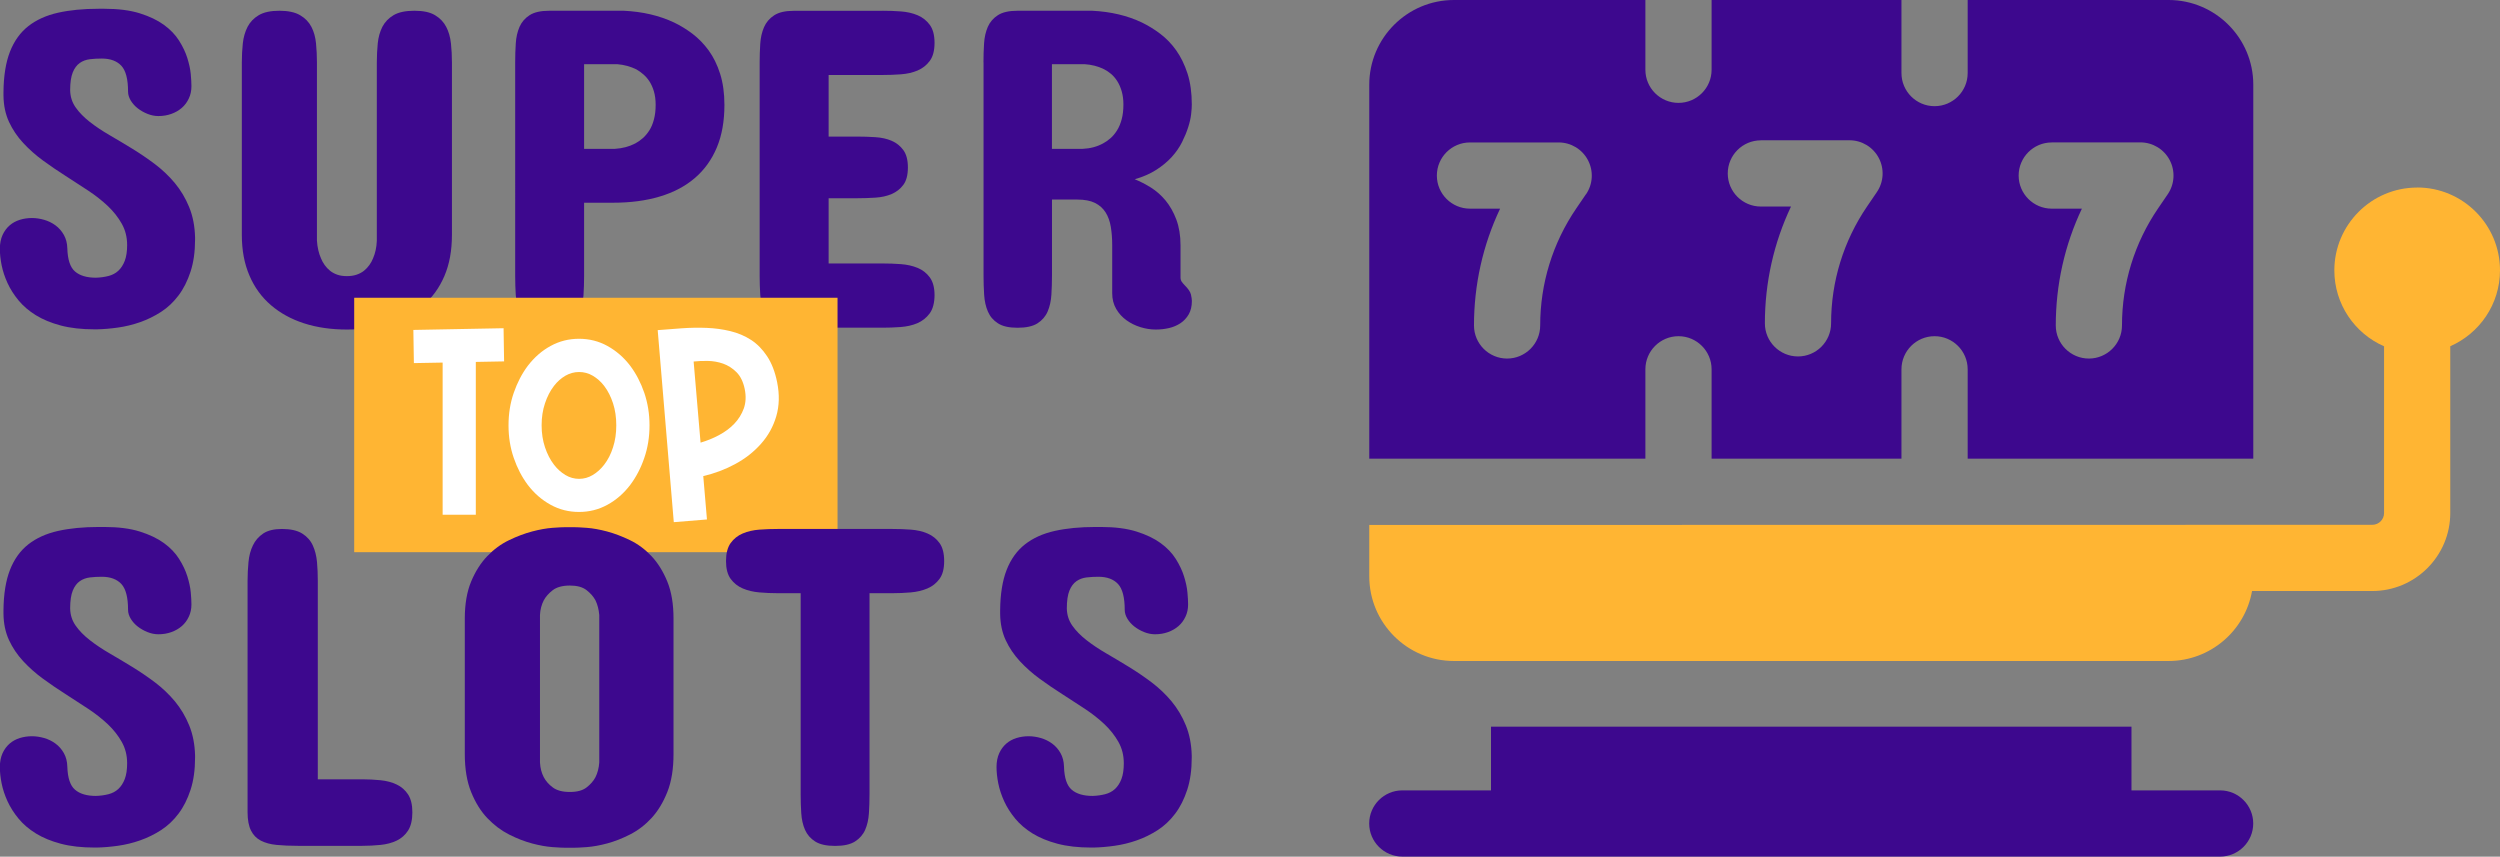 <?xml version="1.0" encoding="UTF-8"?>
<svg id="Layer_2" data-name="Layer 2" xmlns="http://www.w3.org/2000/svg" viewBox="0 0 379.09 129.9">
  <rect x="0" y="0" width="379.09" height="129.9" fill="#808080" stroke="none"/>
  <defs>
    <style>
      .cls-1 {
        fill: #3d088e;
      }

      .cls-1, .cls-2, .cls-3 {
        stroke-width: 0px;
      }

      .cls-2 {
        fill: #fff;
      }

      .cls-3 {
        fill: #ffb533;
      }
    </style>
  </defs>
  <g id="Layer_1-2" data-name="Layer 1">
    <g>
      <g>
        <g>
          <path class="cls-1" d="m10.64,13.71c.02.96.3,1.83.84,2.59.54.77,1.25,1.49,2.13,2.18.88.69,1.88,1.36,3,2.01,1.12.65,2.27,1.34,3.45,2.06,1.18.72,2.33,1.51,3.45,2.35,1.12.85,2.13,1.81,3.02,2.88.89,1.08,1.61,2.29,2.16,3.64.55,1.35.85,2.88.89,4.6v.27c0,1.88-.23,3.51-.69,4.91-.46,1.4-1.06,2.6-1.82,3.6-.76,1.01-1.64,1.84-2.64,2.49-1.01.65-2.07,1.17-3.18,1.56-1.11.39-2.23.66-3.36.82s-2.2.25-3.21.27h-.34c-1.95,0-3.65-.19-5.12-.58-1.47-.39-2.72-.91-3.78-1.56-1.05-.65-1.93-1.4-2.63-2.25-.7-.85-1.25-1.72-1.67-2.63-.41-.9-.71-1.8-.89-2.69-.18-.89-.27-1.73-.27-2.51s.14-1.5.41-2.09c.27-.59.64-1.08,1.08-1.46s.96-.66,1.54-.84c.58-.18,1.2-.27,1.84-.27.6,0,1.21.09,1.84.27.63.18,1.2.46,1.72.84.52.38.94.86,1.27,1.44.33.58.51,1.27.53,2.04.05,1.72.43,2.89,1.17,3.52.73.63,1.79.94,3.16.94.69-.02,1.32-.11,1.91-.26.58-.15,1.08-.41,1.49-.79.41-.38.74-.88.98-1.51s.36-1.42.36-2.39c0-1.19-.27-2.27-.81-3.23-.54-.96-1.24-1.85-2.11-2.68-.87-.82-1.87-1.61-2.99-2.35-1.12-.74-2.27-1.49-3.43-2.23-1.17-.74-2.31-1.52-3.42-2.33-1.11-.81-2.11-1.7-3-2.66-.89-.96-1.61-2.03-2.15-3.19-.54-1.17-.82-2.49-.84-3.98v-.55c.02-2.45.35-4.49.98-6.11.63-1.62,1.56-2.92,2.78-3.88,1.22-.96,2.73-1.64,4.51-2.04,1.79-.4,3.83-.6,6.15-.6h.89c2.1,0,3.89.23,5.36.69,1.46.46,2.68,1.04,3.66,1.75.97.71,1.74,1.51,2.3,2.4.56.89.98,1.77,1.25,2.64.27.87.45,1.68.52,2.44.07.76.1,1.36.1,1.82,0,.69-.13,1.31-.4,1.87-.26.56-.62,1.04-1.06,1.42-.45.39-.97.69-1.58.91-.61.22-1.26.33-1.97.33-.55,0-1.1-.11-1.65-.33-.55-.22-1.04-.5-1.48-.84-.44-.34-.79-.74-1.06-1.18-.27-.45-.41-.9-.41-1.36,0-1.88-.34-3.18-1.01-3.91-.68-.73-1.67-1.1-2.97-1.1-.62,0-1.22.03-1.8.1-.58.07-1.1.26-1.54.57s-.8.78-1.06,1.42c-.26.64-.4,1.54-.4,2.71Z"/>
          <path class="cls-1" d="m36.67,9.46c0-.98.05-1.95.15-2.88s.34-1.77.72-2.51c.38-.73.94-1.32,1.7-1.77s1.8-.67,3.12-.67,2.37.22,3.14.67c.77.45,1.34,1.04,1.72,1.77.38.73.61,1.57.7,2.51.09.94.14,1.9.14,2.88v27.05c.07,1.01.27,1.9.62,2.68.14.34.32.68.55,1,.23.32.5.61.81.86.31.25.67.45,1.1.6.42.15.91.22,1.46.22s1.04-.07,1.48-.22c.43-.15.81-.35,1.12-.6.31-.25.58-.54.81-.86.23-.32.41-.65.55-1,.34-.78.54-1.67.58-2.68V9.46c0-.98.05-1.95.14-2.88.09-.94.33-1.77.7-2.51.38-.73.94-1.32,1.7-1.77s1.81-.67,3.16-.67,2.37.22,3.12.67c.76.45,1.32,1.04,1.7,1.77.38.73.62,1.57.72,2.51s.15,1.9.15,2.88v26.16c0,2.38-.38,4.46-1.15,6.25-.77,1.79-1.85,3.28-3.26,4.48s-3.09,2.11-5.05,2.71c-1.96.61-4.11.91-6.47.91s-4.54-.31-6.49-.94c-1.95-.63-3.62-1.55-5.03-2.76-1.41-1.21-2.5-2.71-3.26-4.5-.77-1.79-1.15-3.83-1.15-6.15V9.46Z"/>
          <path class="cls-1" d="m88.57,30.74v11.12c0,.98-.03,1.95-.09,2.88-.06.94-.25,1.77-.58,2.51-.33.73-.85,1.32-1.56,1.77-.71.45-1.73.67-3.06.67s-2.27-.22-2.97-.67c-.7-.45-1.21-1.04-1.53-1.77-.32-.73-.51-1.57-.57-2.51-.06-.94-.09-1.9-.09-2.88V9.46c0-.98.03-1.95.09-2.88.06-.94.25-1.77.57-2.51.32-.73.83-1.32,1.53-1.77.7-.45,1.69-.67,2.97-.67h11.33c2.84.14,5.38.73,7.62,1.79.96.46,1.89,1.03,2.8,1.72.9.69,1.72,1.53,2.44,2.52.72,1,1.3,2.17,1.73,3.54.43,1.36.65,2.94.65,4.72,0,2.45-.38,4.6-1.15,6.44-.77,1.84-1.88,3.39-3.33,4.63-1.45,1.25-3.23,2.19-5.32,2.81-2.09.63-4.46.94-7.09.94h-4.39Zm4.67-8.17c1.14-.07,2.17-.34,3.09-.82.39-.21.77-.47,1.13-.79.37-.32.7-.72,1-1.18.3-.47.53-1.02.7-1.67.17-.64.26-1.37.26-2.2,0-.78-.09-1.46-.26-2.04-.17-.58-.4-1.09-.67-1.51-.27-.42-.58-.78-.93-1.08-.34-.3-.7-.55-1.06-.76-.87-.43-1.84-.7-2.92-.79h-5.01v12.84h4.67Z"/>
          <path class="cls-1" d="m133.82,1.63c.92,0,1.84.03,2.78.1.94.07,1.79.26,2.54.58.76.32,1.37.81,1.85,1.46.48.65.72,1.56.72,2.73s-.24,2.08-.72,2.73c-.48.65-1.1,1.14-1.85,1.46-.75.32-1.6.51-2.54.58-.94.07-1.87.1-2.78.1h-8.17v9.34h4.33c.92,0,1.84.03,2.76.09.93.06,1.75.24,2.47.55.72.31,1.31.78,1.77,1.41.46.63.69,1.5.69,2.63s-.23,2.03-.69,2.64c-.46.62-1.05,1.08-1.77,1.39-.72.31-1.54.49-2.47.55-.93.06-1.85.09-2.76.09h-4.33v9.89h8.17c.92,0,1.84.03,2.78.1.94.07,1.79.26,2.54.57.76.31,1.37.79,1.85,1.44.48.65.72,1.55.72,2.69s-.25,2.12-.74,2.78c-.49.66-1.12,1.16-1.87,1.48-.76.32-1.6.51-2.54.58s-1.85.1-2.75.1h-13.46c-1.28,0-2.27-.23-2.97-.69-.7-.46-1.21-1.06-1.53-1.8-.32-.74-.51-1.58-.57-2.52s-.09-1.9-.09-2.88V9.53c0-.98.03-1.94.09-2.88.06-.94.25-1.78.57-2.52.32-.74.83-1.34,1.53-1.8.7-.46,1.69-.69,2.97-.69h13.46Z"/>
          <path class="cls-1" d="m149.13,9.46c0-.98.03-1.95.09-2.88.06-.94.25-1.77.57-2.51.32-.73.83-1.32,1.53-1.77.7-.45,1.69-.67,2.97-.67h11.33c2.81.14,5.33.73,7.55,1.79.94.46,1.86,1.02,2.76,1.7.9.68,1.71,1.51,2.42,2.51.71,1,1.28,2.17,1.72,3.52.43,1.35.65,2.92.65,4.7,0,.37-.03.85-.1,1.46-.07.61-.22,1.27-.45,1.99-.23.72-.54,1.47-.93,2.25-.39.78-.9,1.52-1.54,2.23-.64.71-1.42,1.36-2.35,1.96-.93.6-2.02,1.08-3.28,1.44.8.32,1.61.74,2.44,1.25.82.52,1.57,1.17,2.23,1.97.66.8,1.21,1.76,1.63,2.88.42,1.12.64,2.43.64,3.91v4.88c0,.27.07.5.21.69.14.18.27.34.41.48.55.55.87,1.02.96,1.42.09.4.14.73.14.98,0,.8-.16,1.48-.48,2.03-.32.55-.74,1-1.25,1.34-.52.34-1.1.59-1.75.74-.65.15-1.32.22-2.01.22-.76,0-1.52-.12-2.3-.36-.78-.24-1.49-.59-2.13-1.05-.64-.46-1.16-1.03-1.56-1.72-.4-.69-.6-1.48-.6-2.37v-7.28c0-1.01-.07-1.93-.21-2.78-.14-.85-.4-1.58-.79-2.2-.39-.62-.93-1.1-1.61-1.44-.69-.34-1.58-.51-2.68-.51h-3.84v11.47c0,1.01-.03,1.99-.09,2.95-.06.96-.25,1.81-.57,2.56-.32.74-.84,1.34-1.54,1.79-.71.45-1.72.67-3.02.67s-2.27-.22-2.97-.67c-.7-.45-1.21-1.04-1.53-1.79-.32-.74-.51-1.6-.57-2.56-.06-.96-.09-1.95-.09-2.95V9.46Zm15.04,13.11c1.14-.05,2.17-.32,3.09-.82.39-.21.77-.47,1.13-.79.37-.32.7-.72,1-1.2.3-.48.53-1.04.7-1.68.17-.64.26-1.38.26-2.23,0-.75-.09-1.42-.26-2.01-.17-.58-.39-1.09-.67-1.53-.27-.43-.59-.8-.94-1.1-.36-.3-.72-.54-1.08-.72-.87-.43-1.85-.69-2.95-.76h-4.94v12.84h4.67Z"/>
        </g>
        <g>
          <rect class="cls-3" x="53.71" y="45.15" width="73.29" height="38.58"/>
          <g>
            <path class="cls-2" d="m72.15,54.87v23.18h-5.03v-23.07l-4.36.08-.08-5.03,13.68-.26.08,5.03-4.28.08Z"/>
            <path class="cls-2" d="m87.8,51.37c1.55,0,2.99.36,4.31,1.09,1.32.73,2.48,1.73,3.45,3,.9,1.2,1.61,2.57,2.14,4.11.52,1.54.79,3.18.79,4.93s-.26,3.4-.79,4.93c-.52,1.54-1.24,2.91-2.14,4.11-.98,1.28-2.13,2.28-3.45,3-1.33.73-2.76,1.09-4.31,1.09s-2.99-.36-4.31-1.09c-1.33-.73-2.48-1.73-3.45-3-.9-1.2-1.61-2.57-2.14-4.11s-.79-3.18-.79-4.93.26-3.4.79-4.93,1.24-2.91,2.14-4.11c.98-1.27,2.12-2.28,3.45-3,1.33-.73,2.76-1.09,4.31-1.09Zm3.81,7.14c-.5-.65-1.08-1.16-1.73-1.54-.65-.38-1.34-.56-2.07-.56s-1.42.19-2.07.56c-.65.38-1.23.89-1.73,1.54-.58.75-1.03,1.63-1.37,2.65-.34,1.01-.51,2.12-.51,3.33s.17,2.31.51,3.33c.34,1.01.79,1.9,1.37,2.65.5.65,1.08,1.17,1.73,1.56.65.39,1.34.58,2.07.58s1.42-.19,2.07-.58c.65-.39,1.23-.91,1.73-1.56.58-.75,1.03-1.63,1.35-2.65.33-1.01.49-2.12.49-3.33s-.16-2.31-.49-3.33c-.33-1.01-.78-1.9-1.35-2.65Z"/>
            <path class="cls-2" d="m117.84,57.95c.38,1.88.33,3.6-.13,5.17-.46,1.57-1.23,2.96-2.31,4.17-1.08,1.22-2.37,2.24-3.89,3.06-1.52.83-3.14,1.44-4.87,1.84l.56,6.58-5.03.41-2.44-29.12c1.18-.1,2.4-.19,3.68-.28,1.28-.09,2.53-.11,3.76-.06,1.23.05,2.42.21,3.57.49,1.15.28,2.2.72,3.14,1.33.94.61,1.75,1.44,2.44,2.48.69,1.04,1.2,2.35,1.52,3.93Zm-11.61,9.17c.95-.28,1.88-.65,2.78-1.13.9-.48,1.68-1.05,2.33-1.73.65-.68,1.13-1.45,1.45-2.33.31-.88.36-1.87.13-2.97-.23-1.08-.64-1.92-1.24-2.52-.6-.6-1.28-1.03-2.03-1.3-.75-.26-1.53-.4-2.33-.41-.8-.01-1.52.02-2.14.09l1.05,12.29Z"/>
          </g>
        </g>
        <g>
          <path class="cls-1" d="m10.64,92.29c.02.96.3,1.83.84,2.59.54.77,1.25,1.49,2.13,2.18.88.69,1.88,1.36,3,2.01,1.12.65,2.27,1.34,3.45,2.06,1.18.72,2.33,1.51,3.45,2.35,1.12.85,2.13,1.81,3.02,2.88.89,1.08,1.61,2.29,2.16,3.64.55,1.35.85,2.88.89,4.6v.27c0,1.88-.23,3.51-.69,4.91-.46,1.4-1.06,2.6-1.82,3.6-.76,1.01-1.64,1.84-2.64,2.49-1.01.65-2.07,1.17-3.18,1.56-1.11.39-2.23.66-3.36.82s-2.2.25-3.21.27h-.34c-1.95,0-3.65-.19-5.12-.58-1.47-.39-2.72-.91-3.78-1.56-1.05-.65-1.93-1.4-2.63-2.25-.7-.85-1.25-1.72-1.67-2.63-.41-.9-.71-1.8-.89-2.69-.18-.89-.27-1.73-.27-2.51s.14-1.5.41-2.09c.27-.59.64-1.08,1.08-1.46s.96-.66,1.54-.84c.58-.18,1.2-.27,1.84-.27.6,0,1.21.09,1.84.27.63.18,1.2.46,1.72.84.52.38.94.86,1.27,1.44.33.58.51,1.27.53,2.04.05,1.72.43,2.89,1.17,3.52.73.63,1.79.94,3.16.94.69-.02,1.32-.11,1.91-.26.58-.15,1.08-.41,1.49-.79.41-.38.74-.88.98-1.51s.36-1.42.36-2.39c0-1.19-.27-2.27-.81-3.23-.54-.96-1.24-1.85-2.11-2.68-.87-.82-1.87-1.61-2.99-2.35-1.12-.74-2.27-1.49-3.43-2.23-1.17-.74-2.31-1.52-3.42-2.33-1.11-.81-2.11-1.7-3-2.66-.89-.96-1.61-2.03-2.15-3.19-.54-1.17-.82-2.49-.84-3.98v-.55c.02-2.45.35-4.49.98-6.11.63-1.62,1.56-2.92,2.78-3.88,1.22-.96,2.73-1.64,4.51-2.04,1.79-.4,3.83-.6,6.15-.6h.89c2.1,0,3.89.23,5.36.69,1.46.46,2.68,1.04,3.66,1.75.97.71,1.74,1.51,2.3,2.4.56.89.98,1.77,1.25,2.64.27.87.45,1.68.52,2.44.07.76.1,1.36.1,1.82,0,.69-.13,1.31-.4,1.87-.26.56-.62,1.04-1.06,1.42-.45.39-.97.69-1.58.91-.61.22-1.26.33-1.97.33-.55,0-1.1-.11-1.65-.33-.55-.22-1.04-.5-1.48-.84-.44-.34-.79-.74-1.06-1.18-.27-.45-.41-.9-.41-1.36,0-1.88-.34-3.18-1.01-3.91-.68-.73-1.67-1.1-2.97-1.1-.62,0-1.22.03-1.8.1-.58.07-1.1.26-1.54.57s-.8.78-1.06,1.42c-.26.64-.4,1.54-.4,2.71Z"/>
          <path class="cls-1" d="m37.54,88.1c0-.98.05-1.94.14-2.88.09-.94.31-1.78.67-2.52.35-.74.88-1.34,1.56-1.8.69-.46,1.64-.69,2.85-.69,1.3,0,2.32.23,3.06.69.73.46,1.27,1.06,1.61,1.8.34.74.55,1.59.64,2.52.08.94.12,1.9.12,2.88v30.07h6.73c.94,0,1.87.05,2.78.14.92.09,1.73.31,2.45.65.72.34,1.3.85,1.73,1.51.43.66.65,1.57.65,2.71s-.22,2.09-.65,2.76c-.44.68-1.01,1.18-1.73,1.53-.72.34-1.54.56-2.45.65-.92.09-1.84.14-2.78.14h-9.75c-1.21,0-2.29-.05-3.23-.14-.94-.09-1.73-.31-2.39-.65s-1.15-.85-1.49-1.53c-.34-.67-.52-1.6-.52-2.76v-35.09Z"/>
          <path class="cls-1" d="m70.48,93.8c0-2.2.32-4.07.96-5.61.64-1.54,1.46-2.83,2.45-3.86s2.09-1.84,3.3-2.42c1.2-.58,2.37-1.02,3.5-1.32,1.13-.3,2.16-.48,3.07-.55.92-.07,1.59-.1,2.03-.1h1.17c.43,0,1.11.03,2.03.1.92.07,1.93.25,3.06.55,1.12.3,2.28.74,3.48,1.32,1.2.58,2.29,1.39,3.26,2.42.97,1.03,1.77,2.32,2.4,3.86.63,1.54.94,3.42.94,5.61v20.53c0,2.27-.31,4.19-.94,5.77-.63,1.58-1.43,2.9-2.4,3.95-.97,1.05-2.06,1.88-3.26,2.49-1.2.61-2.36,1.06-3.48,1.36-1.12.3-2.14.48-3.06.55-.92.07-1.59.1-2.03.1h-1.17c-.44,0-1.11-.03-2.03-.1-.92-.07-1.94-.25-3.07-.55-1.13-.3-2.3-.75-3.5-1.36-1.2-.61-2.3-1.44-3.3-2.49s-1.81-2.37-2.45-3.95c-.64-1.58-.96-3.5-.96-5.77v-20.53Zm11.4,21.83c.05.85.24,1.59.58,2.23.3.57.75,1.09,1.36,1.54.61.46,1.47.69,2.59.69s1.95-.23,2.54-.69c.59-.46,1.04-.97,1.34-1.54.32-.64.52-1.38.58-2.23v-22.38c-.07-.82-.26-1.57-.58-2.23-.3-.55-.74-1.06-1.34-1.53-.6-.47-1.44-.7-2.54-.7s-1.99.24-2.59.7c-.61.47-1.06.98-1.36,1.53-.34.66-.54,1.41-.58,2.23v22.38Z"/>
          <path class="cls-1" d="m135.35,80.21c.92,0,1.84.03,2.76.1.93.07,1.77.26,2.52.58.76.32,1.37.81,1.84,1.46.47.65.7,1.56.7,2.73s-.23,2.04-.7,2.69c-.47.65-1.08,1.14-1.84,1.46s-1.6.52-2.52.6c-.93.08-1.85.12-2.76.12h-3.5v30.49c0,.98-.03,1.95-.09,2.88-.06.94-.25,1.77-.57,2.51-.32.73-.84,1.32-1.54,1.77-.71.45-1.72.67-3.02.67s-2.31-.22-3.02-.67-1.22-1.04-1.54-1.77c-.32-.73-.51-1.57-.57-2.51-.06-.94-.09-1.9-.09-2.88v-30.49h-3.5c-.92,0-1.84-.04-2.76-.12-.93-.08-1.77-.28-2.52-.6s-1.37-.81-1.84-1.46-.7-1.55-.7-2.69.23-2.08.7-2.73,1.08-1.14,1.84-1.46c.76-.32,1.6-.51,2.52-.58.93-.07,1.85-.1,2.76-.1h17.44Z"/>
          <path class="cls-1" d="m161.77,92.29c.02.96.3,1.83.84,2.59.54.77,1.25,1.49,2.13,2.18.88.69,1.88,1.36,3,2.01,1.12.65,2.27,1.34,3.45,2.06,1.18.72,2.33,1.51,3.45,2.35,1.12.85,2.13,1.81,3.02,2.88.89,1.08,1.61,2.29,2.16,3.64.55,1.35.85,2.88.89,4.6v.27c0,1.88-.23,3.51-.69,4.91-.46,1.4-1.06,2.6-1.82,3.6-.76,1.01-1.64,1.84-2.64,2.49-1.01.65-2.07,1.17-3.18,1.56-1.11.39-2.23.66-3.36.82s-2.2.25-3.21.27h-.34c-1.95,0-3.65-.19-5.12-.58-1.47-.39-2.72-.91-3.78-1.56-1.05-.65-1.93-1.4-2.63-2.25-.7-.85-1.25-1.72-1.67-2.63-.41-.9-.71-1.8-.89-2.69-.18-.89-.27-1.73-.27-2.51s.14-1.5.41-2.09c.27-.59.64-1.08,1.08-1.46s.96-.66,1.54-.84c.58-.18,1.2-.27,1.84-.27.6,0,1.21.09,1.84.27.63.18,1.2.46,1.72.84.52.38.94.86,1.27,1.44.33.58.51,1.27.53,2.04.05,1.72.43,2.89,1.17,3.52.73.63,1.79.94,3.16.94.69-.02,1.32-.11,1.91-.26.58-.15,1.08-.41,1.49-.79.41-.38.74-.88.98-1.51s.36-1.42.36-2.39c0-1.19-.27-2.27-.81-3.23-.54-.96-1.24-1.85-2.11-2.68-.87-.82-1.87-1.61-2.99-2.35-1.12-.74-2.27-1.49-3.43-2.23-1.17-.74-2.31-1.52-3.42-2.33-1.11-.81-2.11-1.7-3-2.66-.89-.96-1.61-2.03-2.15-3.19-.54-1.17-.82-2.49-.84-3.98v-.55c.02-2.45.35-4.49.98-6.11.63-1.62,1.56-2.92,2.78-3.88,1.22-.96,2.73-1.64,4.51-2.04,1.79-.4,3.83-.6,6.15-.6h.89c2.1,0,3.89.23,5.36.69,1.46.46,2.68,1.04,3.66,1.75.97.71,1.74,1.51,2.3,2.4.56.89.98,1.77,1.25,2.64.27.87.45,1.68.52,2.44.07.76.1,1.36.1,1.82,0,.69-.13,1.31-.4,1.87-.26.56-.62,1.04-1.06,1.42-.45.39-.97.69-1.58.91-.61.22-1.26.33-1.97.33-.55,0-1.1-.11-1.65-.33-.55-.22-1.04-.5-1.48-.84-.44-.34-.79-.74-1.06-1.18-.27-.45-.41-.9-.41-1.36,0-1.88-.34-3.18-1.01-3.91-.68-.73-1.67-1.1-2.97-1.1-.62,0-1.22.03-1.8.1-.58.07-1.1.26-1.54.57s-.8.78-1.06,1.42c-.26.64-.4,1.54-.4,2.71Z"/>
        </g>
      </g>
      <g>
        <path class="cls-3" d="m366.53,28.44c-6.93,0-12.56,5.64-12.56,12.56,0,5.14,3.1,9.57,7.54,11.51v25.29c0,.98-.8,1.78-1.78,1.78l-152.1.02v7.79c0,7.08,5.76,12.84,12.84,12.84h108.37c6.32,0,11.59-4.59,12.65-10.61h18.23c6.52,0,11.83-5.31,11.83-11.83v-25.29c4.43-1.94,7.54-6.37,7.54-11.51,0-6.93-5.63-12.56-12.56-12.56h0Z"/>
        <path class="cls-1" d="m249.5,56c0-2.77,2.25-5.02,5.02-5.02s5.02,2.25,5.02,5.02v13.55h28.79v-13.55c0-2.77,2.25-5.02,5.02-5.02s5.02,2.25,5.02,5.02v13.55h43.31V12.84c0-7.08-5.76-12.84-12.85-12.84h-30.46v11.08c0,2.77-2.25,5.02-5.02,5.02s-5.02-2.25-5.02-5.02V0h-28.79v10.58c0,2.77-2.25,5.02-5.02,5.02s-5.02-2.25-5.02-5.02V0h-29.03C213.39,0,207.63,5.76,207.63,12.84v56.71h41.87v-13.55Zm61.61-34.41h13.45c1.86,0,3.57,1.03,4.44,2.68s.76,3.64-.29,5.18l-1.46,2.14c-3.59,5.26-5.48,11.4-5.48,17.76,0,2.77-2.25,5.02-5.02,5.02s-5.02-2.25-5.02-5.02c0-6.18,1.35-12.2,3.96-17.71h-4.57c-2.77,0-5.02-2.25-5.02-5.02s2.25-5.02,5.02-5.02h0Zm-44.11-.32h13.45c1.86,0,3.57,1.03,4.44,2.68.87,1.65.76,3.64-.29,5.18l-1.46,2.14c-3.59,5.26-5.48,11.4-5.48,17.76,0,2.77-2.25,5.02-5.02,5.02s-5.02-2.25-5.02-5.02c0-6.18,1.35-12.2,3.96-17.71h-4.57c-2.77,0-5.02-2.25-5.02-5.02s2.25-5.02,5.02-5.02h0Zm-26.51,8.18l-1.46,2.14c-3.59,5.26-5.48,11.4-5.48,17.76,0,2.77-2.25,5.02-5.02,5.02s-5.02-2.25-5.02-5.02c0-6.18,1.35-12.2,3.96-17.71h-4.57c-2.77,0-5.02-2.25-5.02-5.02s2.25-5.02,5.02-5.02h13.45c1.86,0,3.57,1.03,4.44,2.68s.76,3.64-.29,5.18Z"/>
        <path class="cls-1" d="m336.66,119.85h-13.45v-9.66h-97.12v9.66h-13.45c-2.77,0-5.02,2.25-5.02,5.02s2.25,5.02,5.02,5.02h124.01c2.77,0,5.02-2.25,5.02-5.02s-2.25-5.02-5.02-5.02h0Z"/>
      </g>
    </g>
  </g>
</svg>